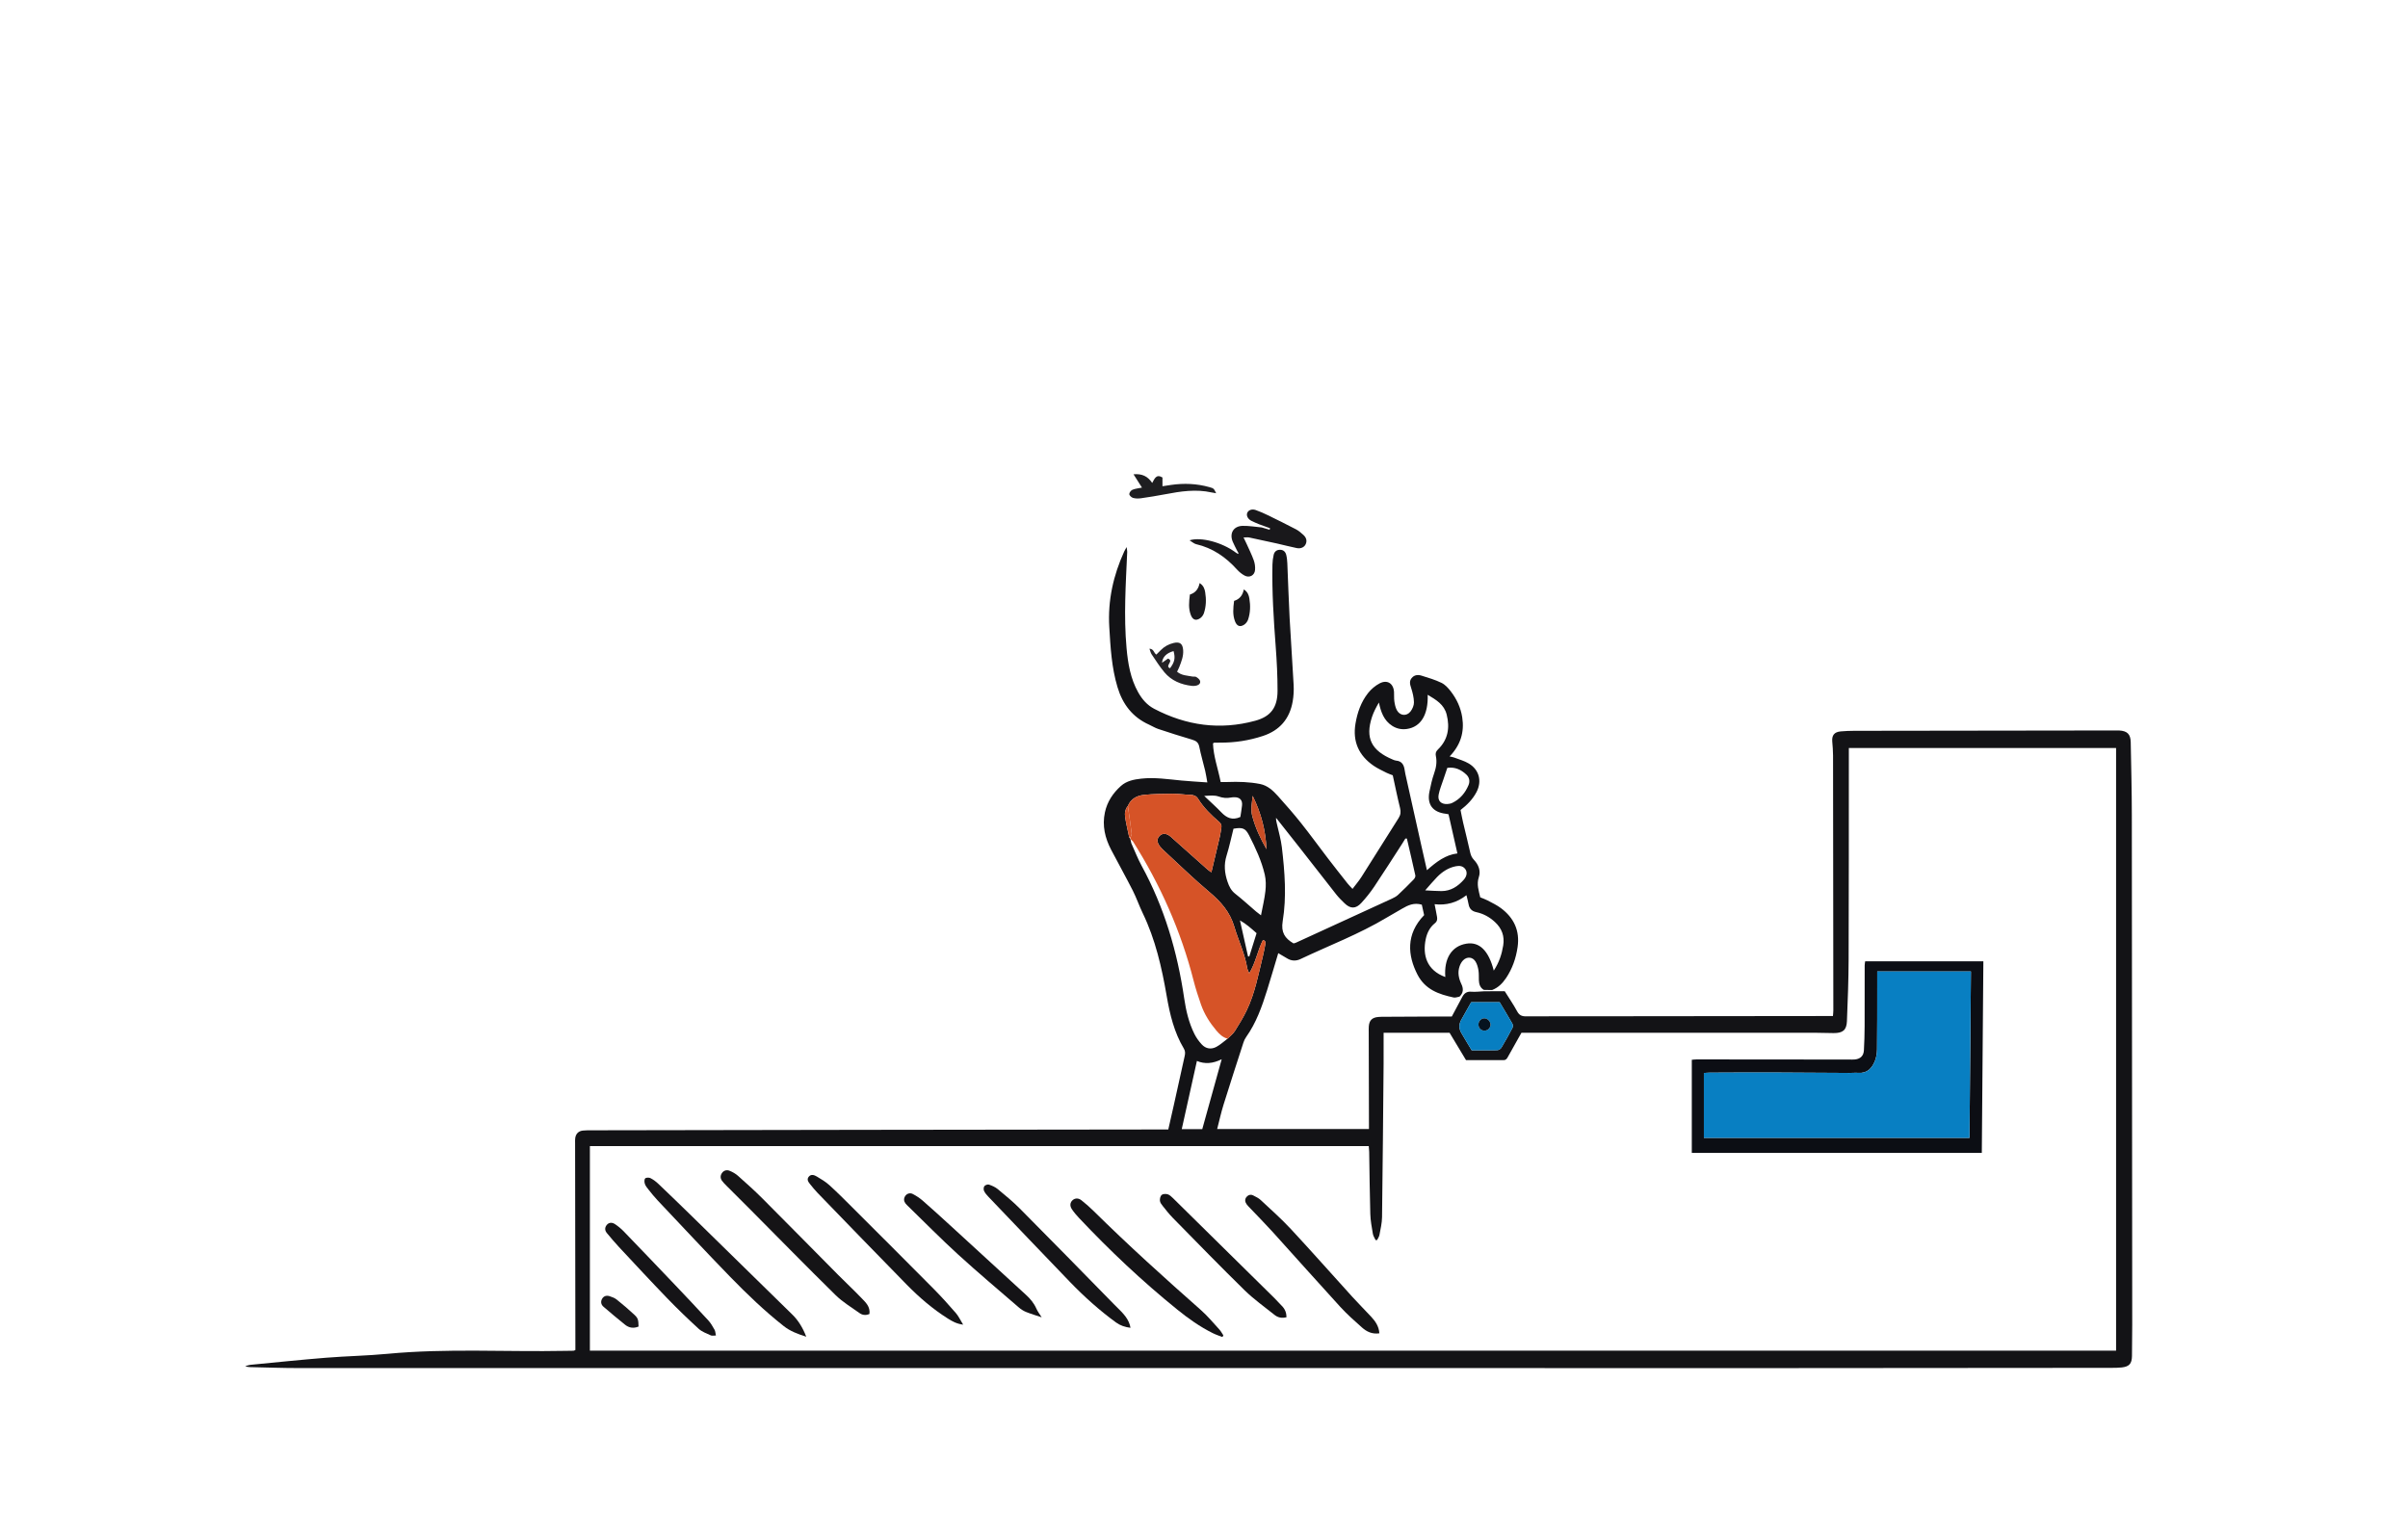 <?xml version="1.0" encoding="utf-8"?>
<svg xmlns="http://www.w3.org/2000/svg" version="1.1" width="485" height="305" viewBox="0 0 65535 41213"><svg xmlns:xlink="http://www.w3.org/1999/xlink" version="1.1" id="Ebene_1" x="0" y="-245.5" viewBox="0 0 2200 1400" style="enable-background:new 0 0 2200 1400;" space="preserve" width="65535" height="41704">
<style type="text/css">
	.st0{fill:#141315;}
	.st1{fill:#151417;}
	.st2{fill:#CECDCC;}
	.st3{fill:#D9582B;}
	.st4{fill:#2383C6;}
	.st5{fill:#19181B;}
	.st6{fill:#EEA584;}
	.st7{fill:#717071;}
	.st8{fill:#F0EFF1;}
	.st9{fill:#D45226;}
	.st10{fill:#CF5026;}
	.st11{fill:#211918;}
	.st12{fill:#087EC0;}
	.st13{fill:#6D6D6D;}
	.st14{fill:#CD4F25;}
	.st15{fill:#552516;}
	.st16{fill:#401C0F;}
	.st17{fill:#C94E25;}
	.st18{fill:#BA4824;}
	.st19{fill:#EBE7E7;}
	.st20{fill:#2E2B2E;}
	.st21{fill:#CDCCCC;}
	.st22{fill:#121215;}
	.st23{fill:#2A85C7;}
	.st24{fill:#767677;}
	.st25{fill:#D85A2D;}
	.st26{fill:#1B191C;}
	.st27{fill:#929AA4;}
	.st28{fill:#3789C9;}
	.st29{fill:#C7C6C6;}
	.st30{fill:#0B7FC2;}
	.st31{fill:#D35226;}
	.st32{fill:#0B7BBC;}
	.st33{fill:#161A22;}
	.st34{fill:#222023;}
	.st35{fill:#087EC1;}
	.st36{fill:#D4542A;}
	.st37{fill:#18171A;}
	.st38{fill:#312F33;}
	.st39{fill:#38353A;}
	.st40{fill:#1A1A1D;}
	.st41{fill:#3E3C40;}
	.st42{fill:#8E9096;}
	.st43{fill:#0A7FC2;}
	.st44{fill:#C14B24;}
	.st45{fill:#8F381F;}
	.st46{fill:#282426;}
	.st47{fill:#302626;}
	.st48{fill:#232124;}
	.st49{fill:#030B15;}
	.st50{fill:#2684C6;}
	.st51{fill:#DA5B2F;}
	.st52{fill:#3887C7;}
	.st53{fill:#191D24;}
	.st54{fill:#077EC1;}
	.st55{fill:#121216;}
	.st56{fill:#1A181B;}
	.st57{fill:#171518;}
	.st58{fill:#242226;}
	.st59{fill:#1B1A1D;}
	.st60{fill:#1E1D1F;}
	.st61{fill:#3B393E;}
	.st62{fill:#646267;}
	.st63{fill:#292C33;}
	.st64{fill:#0C7DBF;}
	.st65{fill:#040E19;}
	.st66{fill:#4D484C;}
	.st67{fill:#524F53;}
	.st68{fill:#5B585D;}
	.st69{fill:#7E7A7F;}
	.st70{fill:#E0E0E3;}
	.st71{fill:#D15126;}
	.st72{fill:#2B292D;}
	.st73{fill:#2E2C30;}
	.st74{fill:#282629;}
	.st75{fill:#373539;}
	.st76{fill:#47464B;}
	.st77{fill:#828086;}
	.st78{fill:#D65327;}
	.st79{fill:#077EC2;}
	.st80{fill:#D55226;}
	.st81{fill:#D25126;}
	.st82{fill:#19181A;}
	.st83{fill:#252427;}
	.st84{fill:#131316;}
	.st85{fill:#1E1E21;}
	.st86{fill:#CA4E25;}
	.st87{fill:#0C0E14;}
	.st88{fill:#151416;}
	.st89{fill:#141316;}
	.st90{fill:#131214;}
	.st91{fill:#06131F;}
	.st92{fill:#087FC2;}
	.st93{fill:#161618;}
	.st94{fill:#171619;}
	.st95{fill:#1E1C1F;}
	.st96{fill:#2A1C1A;}
	.st97{fill:#352420;}
	.st98{fill:#1F1E21;}
	.st99{fill:#2C2B2F;}
	.st100{fill:#D55327;}
	.st101{fill:#D45227;}
	.st102{fill:#0A0D13;}
	.st103{fill:#131215;}
	.st104{fill:#151316;}
	.st105{fill:#398BCA;}
</style>
<g>
	<path class="st84" d="M1363.1,913.96c3.87,0,7.73,0,11.67,0c3.86,6.18,7.91,12.05,11.29,18.28c1.92,3.55,4.15,4.68,8.13,4.66   c30.17-0.17,60.34-0.08,90.51-0.1c59.52-0.05,119.05-0.13,178.57-0.19c3.65,0,7.3,0,11.35,0c0.15-2.03,0.36-3.59,0.36-5.15   c-0.06-77.62-0.13-155.23-0.26-232.85c-0.01-4.26-0.35-8.53-0.72-12.77c-0.51-5.74,1.86-8.8,7.79-9.32   c4.06-0.36,8.14-0.52,12.21-0.53c79.91-0.13,159.82-0.22,239.73-0.32c0.82,0,1.63-0.03,2.45,0.02c7.28,0.41,10.36,3.37,10.5,10.62   c0.42,22.2,0.99,44.4,1.01,66.6c0.19,155.23,0.26,310.46,0.36,465.69c0.01,9.57-0.07,19.15-0.23,28.72   c-0.12,6.95-2.5,9.61-9.33,10.38c-3.23,0.36-6.51,0.37-9.77,0.37c-96.63,0.09-193.25,0.22-289.88,0.22   c-455.2,0.02-910.4,0.02-1365.6-0.02c-14.87,0-29.75-0.55-44.62-0.87c-1.51-0.03-3.02-0.22-4.59-0.91   c1.72-0.42,3.42-1.06,5.17-1.23c22.91-2.21,45.8-4.59,68.73-6.44c18.68-1.5,37.46-1.8,56.11-3.57   c54.13-5.14,108.37-1.63,162.54-2.71c2.44-0.05,4.89-0.05,7.33-0.11c0.37-0.01,0.73-0.25,1.75-0.62c0-1.74,0-3.72,0-5.7   c-0.09-61.11-0.17-122.23-0.25-183.34c0-1.63-0.11-3.29,0.15-4.88c0.64-3.82,3.03-6.19,6.93-6.63c2.82-0.32,5.7-0.24,8.55-0.25   c83.99-0.15,167.97-0.3,251.96-0.42c89.08-0.13,178.16-0.22,267.25-0.33c2.21,0,4.43,0,7.12,0c1.74-7.67,3.43-14.98,5.06-22.3   c3.31-14.89,6.56-29.8,9.89-44.69c0.55-2.45,0.69-4.56-0.75-6.95c-8.82-14.75-12.76-31.16-15.63-47.85   c-4.5-26.13-10.33-51.84-21.95-75.92c-3.27-6.77-5.7-13.94-9.1-20.64c-6.35-12.5-13.2-24.75-19.71-37.18   c-5.63-10.74-8.31-22.02-5.72-34.18c2.08-9.75,7.34-17.62,14.6-24.14c5.21-4.67,11.87-5.98,18.66-6.72   c12.28-1.34,24.39,0.56,36.55,1.72c7.64,0.73,15.31,1.13,23.77,1.74c-0.73-4.01-1.19-7.36-1.97-10.63   c-1.74-7.32-3.92-14.55-5.38-21.92c-0.81-4.1-3.09-5.52-6.74-6.59c-10.33-3.02-20.58-6.33-30.8-9.72c-2.87-0.95-5.5-2.64-8.28-3.89   c-15.15-6.8-24.2-18.63-28.91-34.31c-5.39-17.94-6.41-36.38-7.5-54.9c-1.44-24.38,3.69-47.31,13.76-69.32   c0.4-0.87,0.92-1.69,2.07-3.76c0.31,2.36,0.6,3.41,0.55,4.44c-1.3,29.29-3.27,58.59-0.6,87.9c1.28,14.01,3.54,27.78,10.63,40.39   c3.63,6.45,8.22,11.7,14.68,15.08c29.35,15.33,60.1,19.66,92.27,10.88c14.1-3.85,20.36-12.04,20.37-27.34   c0.01-13.43-0.66-26.88-1.67-40.27c-1.89-24.99-3.49-49.98-2.99-75.06c0.06-3.02,0.47-6.09,1.15-9.04c0.66-2.83,2.7-4.51,5.77-4.51   c3.12,0,4.98,1.89,5.67,4.65c0.64,2.54,0.9,5.21,1.01,7.83c0.73,16.68,1.21,33.38,2.1,50.05c1.08,20.33,2.6,40.64,3.66,60.98   c0.26,5.04-0.01,10.22-0.89,15.19c-2.78,15.81-11.86,26.39-27.25,31.44c-12.69,4.17-25.7,6.17-39.05,6.08   c-1.83-0.01-3.67,0.02-5.5,0.06c-0.16,0-0.32,0.21-0.99,0.67c0.4,11.74,4.6,22.99,7.03,35.26c2.23,0,4.19,0.06,6.15-0.01   c9.99-0.38,19.96-0.12,29.78,1.8c6.93,1.36,11.92,6.06,16.42,11.07c7.21,8.04,14.33,16.17,21.05,24.61   c8.36,10.51,16.24,21.4,24.4,32.06c5.94,7.76,12,15.42,18.06,23.09c1.25,1.58,2.71,2.99,4.58,5.04c2.95-3.93,5.85-7.29,8.21-11   c11.36-17.85,22.54-35.82,33.88-53.69c1.89-2.97,2.21-5.73,1.35-9.19c-2.45-9.86-4.45-19.82-6.67-29.94   c-1.97-0.78-3.9-1.37-5.68-2.28c-3.98-2.03-8.1-3.89-11.76-6.4c-13.56-9.3-19.37-22.12-16.62-38.49   c1.7-10.17,5.07-19.81,11.48-27.94c2.8-3.56,6.59-6.76,10.59-8.87c6.94-3.65,12.62,0.03,13.14,7.83c0.19,2.84-0.11,5.74,0.3,8.54   c0.41,2.77,0.98,5.68,2.28,8.1c2.8,5.22,8.97,5.84,12.55,1.13c1.74-2.28,3.14-5.54,3.08-8.32c-0.09-4.36-1.18-8.8-2.53-12.99   c-1.06-3.29-1.96-6.24,0.45-9.16c2.4-2.92,5.73-3.2,8.95-2.2c6.19,1.92,12.48,3.78,18.28,6.59c3.3,1.6,6.11,4.71,8.43,7.7   c5.44,7,9.14,14.93,10.52,23.76c2.11,13.54-1.47,25.38-11.54,35.79c1.68,0.39,2.96,0.53,4.11,0.98c4.53,1.74,9.36,3.03,13.47,5.5   c9.52,5.72,12.13,16.15,7.04,25.99c-3.43,6.62-8.58,11.8-14.62,16.49c0.78,3.86,1.46,7.64,2.33,11.38   c2.13,9.1,4.45,18.15,6.46,27.28c0.59,2.69,1.54,4.85,3.47,6.89c4.18,4.39,6.37,10.02,4.47,15.72c-2.2,6.6-0.14,12.34,1.28,18.51   c2.3,0.96,4.63,1.73,6.76,2.86c4.12,2.19,8.41,4.21,12.12,6.98c11.87,8.87,17.42,20.57,15.24,35.61   c-1.49,10.24-4.78,19.72-10.56,28.33c-3.25,4.83-7.21,8.8-12.77,10.92c-2.51-0.04-5.01-0.09-7.52-0.13   c-3.35-1.96-4.37-5.15-4.53-8.75c-0.13-3.04,0.12-6.13-0.37-9.11c-0.45-2.73-1.21-5.61-2.63-7.95c-2.67-4.39-7.75-4.88-11.39-1.22   c-1.5,1.5-2.6,3.62-3.29,5.66c-1.88,5.5-0.74,10.91,1.66,15.94c2.11,4.41,1.92,8.14-1.64,11.58c-1.8,0.29-3.71,1.13-5.37,0.78   c-13.61-2.9-26.09-7.25-33.13-21.04c-8.82-17.26-10.77-36.73,6.15-54.21c-0.72-3.26-1.49-6.74-2.12-9.56   c-7.27-2.1-12.67,0.57-17.98,3.65c-4.75,2.75-9.55,5.43-14.27,8.26c-25.04,15.01-52.34,25.33-78.6,37.79   c-4.08,1.94-8.29,1.82-12.28-0.66c-2.55-1.58-5.18-3.05-8.03-4.73c-3.46,11.52-6.73,22.78-10.23,33.97   c-4.69,14.96-9.9,29.71-19.11,42.67c-1.05,1.47-1.87,3.18-2.43,4.9c-6.13,18.95-12.31,37.9-18.22,56.92   c-2.26,7.27-3.88,14.74-5.82,22.23c46.48,0,92.42,0,138.68,0c0-2.22,0-4.02,0-5.83c-0.07-27.5-0.14-54.99-0.21-82.49   c0-1.83-0.08-3.67,0.07-5.5c0.44-5.46,2.96-7.99,8.47-8.55c1.62-0.17,3.26-0.17,4.89-0.18c16.71-0.09,33.42-0.18,50.14-0.25   c4.04-0.02,8.07,0,12.33,0c3.33-6.23,6.47-12.12,9.62-18c1.75-3.24,4.11-5,8.16-4.66c3.78,0.32,7.63-0.22,11.46-0.37   C1358.1,914,1360.6,913.98,1363.1,913.96z M1032.73,774.76c0,0-0.05-0.05-0.05-0.05c0.3,1.34,0.61,2.68,0.91,4.02   c3.1,6.83,5.78,13.9,9.36,20.47c20.73,37.94,32.71,78.65,38.95,121.22c1.66,11.31,4.25,22.4,9.4,32.68c1.7,3.4,4.02,6.61,6.6,9.41   c3.71,4.05,8.64,4.83,13.4,2.27c3.69-1.98,6.84-4.95,10.23-7.48c2.25-2.31,4.97-4.33,6.67-7c3.92-6.16,7.75-12.44,10.89-19.03   c7.5-15.73,10.64-32.83,14.75-49.6c0.87-3.55,1.52-7.16,2.21-10.75c0.32-1.67,0.18-3.16-2.23-3.76   c-4.83,9.6-6.49,20.43-12.49,30.48c-0.91-2.31-1.64-3.53-1.85-4.83c-2.12-13.17-8.06-25.14-11.78-37.77   c-4.02-13.64-12.42-23.05-22.95-31.88c-14.34-12.02-27.74-25.17-41.52-37.86c-1.34-1.24-2.63-2.57-3.73-4.03   c-2.68-3.56-2.61-6.83,0.01-9.35c2.44-2.35,5.52-2.4,8.91-0.07c1,0.69,1.88,1.56,2.79,2.37c10.64,9.48,21.27,18.98,31.93,28.44   c1.16,1.03,2.5,1.84,3.6,2.64c2.66-11.22,5.28-22.06,7.79-32.93c0.6-2.57,0.84-5.22,1.32-7.82c0.4-2.21-0.24-3.81-2.01-5.33   c-7.28-6.24-14.13-12.91-19.25-21.13c-1.66-2.66-4.08-3.56-7.23-3.62c-5.28-0.11-10.56-1.01-15.84-0.98   c-8.73,0.05-17.5,0.18-26.18,1.02c-6.48,0.63-12.11,3.5-14.89,10.08c-2.51,3.04-3.07,6.73-2.52,10.34   c0.95,6.19,2.47,12.29,3.75,18.43C1032.04,773.83,1032.39,774.3,1032.73,774.76z M538.93,1242.37c464.93,0,929.34,0,1394.38,0   c0-183.72,0-367.01,0-550.68c-81.1,0-162.5,0-244.16,0c0,3.49,0,6.53,0,9.58c-0.04,61.11,0.03,122.22-0.2,183.33   c-0.07,18.93-0.77,37.86-1.55,56.77c-0.33,8.14-3.85,10.88-12.19,10.81c-5.09-0.04-10.19-0.25-15.28-0.26   c-87.65-0.02-175.3-0.03-262.95-0.04c-2.23,0-4.45,0-6.93,0c-1.05,1.84-2.06,3.59-3.04,5.35c-3.09,5.5-6.19,10.99-9.24,16.5   c-0.91,1.64-1.72,3.17-4,3.16c-11.36-0.05-22.72-0.02-34.4-0.02c-4.9-8.15-9.9-16.49-14.99-24.95c-20.02,0-39.88,0-60.28,0   c0,9.81,0.07,19.18-0.01,28.54c-0.42,46.64-0.8,93.29-1.42,139.93c-0.07,5.43-1.4,10.86-2.38,16.25c-0.3,1.63-1.41,3.11-2.15,4.66   c-0.46,0.01-0.92,0.01-1.37,0.02c-0.86-1.9-2.16-3.73-2.49-5.71c-1.01-6.01-2.16-12.06-2.34-18.13   c-0.56-18.93-0.69-37.88-1.02-56.82c-0.03-1.55-0.22-3.09-0.38-5.19c-237.38,0-474.36,0-711.6,0   C538.93,1117.53,538.93,1179.62,538.93,1242.37z M1285.36,774.45c-0.46-0.01-0.92-0.03-1.38-0.04c-0.95,1.54-1.87,3.11-2.85,4.63   c-8.52,13.16-16.91,26.39-25.64,39.41c-3.5,5.22-7.5,10.18-11.75,14.82c-5.08,5.55-9.99,5.48-15.31,0.33   c-2.63-2.55-5.27-5.14-7.54-8.01c-11.48-14.54-22.83-29.19-34.26-43.78c-6.89-8.8-13.86-17.54-20.79-26.31   c-0.14,2.22,0.46,4.1,0.88,6.02c1.54,6.94,3.58,13.84,4.41,20.87c2.65,22.49,4.45,45.17,0.76,67.59   c-1.67,10.14,1.92,15.63,9.91,20.27c0.62-0.18,1.43-0.3,2.15-0.63c29.22-13.38,58.43-26.77,87.62-40.21c2.01-0.93,4.09-2,5.69-3.49   c4.92-4.57,9.68-9.33,14.36-14.15c0.86-0.89,1.71-2.54,1.48-3.61C1290.65,796.9,1287.97,785.69,1285.36,774.45z M1323.41,752.25   c-1.01-0.18-1.78-0.37-2.57-0.46c-11.92-1.41-17.26-8.54-14.86-20.26c1.14-5.56,2.35-11.17,4.24-16.51   c1.87-5.29,2.77-10.44,1.63-15.97c-0.44-2.14-0.22-3.97,1.8-5.91c9.25-8.89,11.14-19.82,8.07-31.98   c-2.33-9.25-9.55-13.4-17.34-18.08c0.57,18.31-6.31,29.33-18.91,31.22c-4.8,0.72-9.34-0.19-13.46-2.81   c-7.69-4.89-10.37-12.68-12.21-21.33c-2.53,4.35-4.81,8.63-6.31,13.18c-6.28,19.11-0.76,30.7,19.08,38.97   c0.94,0.39,1.92,0.82,2.91,0.91c5.31,0.45,7.2,3.92,7.85,8.59c0.17,1.21,0.38,2.41,0.64,3.6c4.91,22.03,9.82,44.05,14.74,66.07   c1.54,6.88,3.12,13.75,4.97,21.88c8.56-7.54,16.82-14.03,27.84-15.33C1328.73,775.65,1326.08,764,1323.41,752.25z M1364.75,895.11   c4.96-7.6,7.31-15,8.61-22.92c1.41-8.62-1.26-15.63-7.5-21.43c-4.85-4.51-10.53-7.68-17.01-9.06c-4.15-0.89-6.39-3.13-7.12-7.23   c-0.45-2.54-1.17-5.03-1.95-8.27c-8.89,6.9-18.47,9.44-29.1,8.24c0.85,4.39,1.62,7.96,2.22,11.56c0.37,2.25,0.12,4.16-2.02,5.87   c-4.62,3.69-7.16,8.91-8.32,14.56c-2.94,14.27,0.7,28.26,17.91,34.54c-1.35-16.89,5.79-28.24,19.17-30.47   C1351.49,868.51,1360.06,876.68,1364.75,895.11z M1152.07,844.59c1.49-7.89,3.25-14.97,4.04-22.15c0.55-4.97,0.53-10.27-0.6-15.1   c-2.93-12.53-8.37-24.2-14.2-35.62c-3.46-6.77-5.98-7.69-14.37-6.27c-2.04,8.06-3.77,16.43-6.31,24.55   c-2.57,8.2-1.84,15.93,0.86,23.87c1.48,4.35,3.27,8.04,7.05,11c6.57,5.15,12.72,10.83,19.06,16.26   C1148.77,842.14,1150.05,843.03,1152.07,844.59z M1344.58,967.92c8.31,0,15.85,0.11,23.37-0.11c1.3-0.04,3.08-1.15,3.76-2.29   c3.56-5.93,6.91-11.99,10.12-18.11c0.53-1.02,0.46-2.85-0.12-3.86c-3.81-6.69-7.83-13.27-11.61-19.6c-9.05,0-17.56,0-26,0   c-3.15,5.63-6.13,10.96-9.12,16.27c-2.18,3.87-2.17,7.82-0.01,11.61C1338.1,957.3,1341.43,962.65,1344.58,967.92z M1116.17,976.09   c-8.12,4-15.38,4.6-22.65,1.56c-4.63,20.85-9.2,41.4-13.85,62.29c6.38,0,12.76,0,18.75,0   C1104.33,1018.71,1110.11,997.89,1116.17,976.09z M1322.3,709.85c-1.39,4.09-2.51,7.31-3.57,10.55c-1.51,4.6-3.42,9.13-4.34,13.85   c-1.1,5.67,2.11,8.91,7.88,8.66c1.57-0.07,3.25-0.42,4.66-1.1c7.07-3.42,11.81-9.12,14.77-16.24c1.43-3.44,0.75-6.95-1.98-9.55   C1334.84,711.36,1329.1,708.86,1322.3,709.85z M1302.08,821.78c5.66,0.27,10.26,0.66,14.87,0.66c8.55,0,15.06-4.32,20.46-10.45   c2.88-3.27,3.21-6.95,1.4-9.51c-2.19-3.09-5.41-3.39-8.73-2.73c-6.81,1.33-12.38,5.02-17.14,9.87   C1309.41,813.22,1306.2,817.13,1302.08,821.78z M1133.21,754.74c0.5-3.36,1.14-6.94,1.54-10.55c0.54-4.88-2.03-7.56-7.02-7.51   c-1.01,0.01-2.04,0.06-3.03,0.26c-3.88,0.77-7.57,0.42-11.36-0.92c-3.74-1.32-7.71-0.82-13.13-0.51   c5.99,5.71,10.99,10.13,15.58,14.94C1120.54,755.42,1125.69,758.09,1133.21,754.74z M1157.12,784.18   c-0.81-16.7-4.64-32.57-12.67-48.74c-0.49,4.77-1.05,8.17-1.13,11.57c-0.06,2.41,0.24,4.92,0.87,7.25   C1147.05,764.83,1151.65,774.68,1157.12,784.18z M1148.04,860.91c-5.08-4.52-9.63-8.59-15.19-11.68   c2.47,10.99,4.93,21.97,7.4,32.96c0.38-0.02,0.77-0.04,1.15-0.06C1143.57,875.17,1145.75,868.22,1148.04,860.91z"/>
	<path class="st5" d="M1130.18,511.26c-1.33-2.71-2.81-5.36-3.96-8.15c-3.13-7.63,0.75-14.18,9.04-14.38   c5.8-0.14,11.63,0.91,17.45,1.43c2.41,0.71,4.82,1.43,7.24,2.14c0.14-0.47,0.28-0.93,0.43-1.4c-3.34-1.21-6.67-2.43-10.01-3.64   c-2.42-1.06-4.92-1.97-7.24-3.22c-3.09-1.66-4.5-4.57-3.7-6.95c0.9-2.65,4.18-4.08,7.77-2.84c3.83,1.33,7.57,3.01,11.22,4.79   c8.59,4.18,17.16,8.41,25.62,12.85c2.48,1.3,4.71,3.21,6.79,5.13c2.38,2.21,3.57,5.01,2.16,8.28c-1.24,2.89-4.36,4.49-8.24,3.73   c-5.98-1.18-11.87-2.8-17.83-4.13c-8.52-1.91-17.06-3.76-25.6-5.54c-1.33-0.28-2.77-0.04-5.18-0.04c1.12,2.32,1.99,4.04,2.77,5.79   c2.24,5,4.72,9.93,6.56,15.08c1,2.78,1.44,6,1.17,8.94c-0.44,4.88-5.09,7.36-9.44,5.07c-2.64-1.38-5.1-3.41-7.11-5.64   c-10.21-11.33-22.21-19.6-37.28-23.1c-1.94-0.45-3.61-2.08-6.02-3.53c10.66-3.29,29.76,1.96,41.88,10.93   c0.79,0.51,1.57,1.01,2.36,1.52c0.18-0.21,0.35-0.42,0.53-0.64C1131.1,512.92,1130.64,512.09,1130.18,511.26z"/>
	<path class="st85" d="M1043.33,453.77c-2.63-4.13-4.95-7.8-7.73-12.17c7.8-0.68,12.92,1.74,17.08,7.9   c2.13-3.72,3.62-8.44,9.37-4.98c0,2.2,0,4.76,0,8c2.77-0.42,5.31-0.82,7.85-1.19c11.82-1.71,23.52-1.24,35.05,2.01   c4.01,1.13,4,1.18,6.16,5.59c-1.59-0.28-2.88-0.44-4.14-0.73c-14.26-3.19-28.29-1.06-42.34,1.64c-7.37,1.42-14.8,2.61-22.23,3.67   c-2.37,0.34-4.96,0.31-7.24-0.33c-1.43-0.4-3.35-2.19-3.42-3.45c-0.07-1.32,1.52-3.4,2.89-3.98   C1037.15,454.69,1040.04,454.47,1043.33,453.77z"/>
	<path class="st58" d="M1050.14,600.99c4.03,0.08,3.93,3.8,6.29,5.36c1.37-1.36,2.77-2.72,4.13-4.11c3.22-3.28,7.07-5.39,11.55-6.47   c5.77-1.39,8.43,0.53,8.85,6.52c0.39,5.47-1.59,10.39-3.51,15.31c-0.58,1.48-1.35,2.89-2.06,4.37c4.2,3.6,9.23,3.49,13.91,4.42   c1.19,0.24,2.66-0.16,3.59,0.41c1.4,0.86,3.07,2.13,3.5,3.56c0.7,2.33-1.16,3.77-3.29,4.32c-1.34,0.35-2.83,0.42-4.21,0.26   c-9.83-1.15-18.63-4.74-25.08-12.44c-4.28-5.12-7.88-10.82-11.63-16.37C1051.25,604.75,1050.91,602.96,1050.14,600.99z    M1068.95,618.83c4.24-5.62,5-9.3,3.25-15.66c-6.21,1.6-10.22,5.44-10.54,10.65c2.1-1.47,3.92-2.75,5.46-3.82   C1072.97,612.26,1063.77,616.63,1068.95,618.83z"/>
	<path class="st5" d="M1087.12,551.49c5.1-1.56,7.82-5.09,8.87-10.46c3.55,2.16,4.59,5.3,5.09,8.33c1.06,6.45,0.92,12.98-1.19,19.24   c-0.59,1.76-1.99,3.61-3.53,4.62c-3.89,2.54-6.74,1.29-8.41-3.07C1085.68,564.22,1086.26,558.2,1087.12,551.49z"/>
	<path class="st78" d="M1030.46,744.6c2.78-6.58,8.42-9.45,14.89-10.08c8.68-0.85,17.45-0.97,26.18-1.02   c5.28-0.03,10.55,0.88,15.84,0.98c3.15,0.06,5.57,0.96,7.23,3.62c5.12,8.22,11.97,14.89,19.25,21.13c1.77,1.52,2.41,3.12,2.01,5.33   c-0.48,2.6-0.72,5.25-1.32,7.82c-2.52,10.87-5.13,21.71-7.79,32.93c-1.11-0.8-2.45-1.62-3.6-2.64   c-10.66-9.46-21.29-18.96-31.93-28.44c-0.91-0.81-1.79-1.68-2.79-2.37c-3.38-2.33-6.46-2.28-8.91,0.07   c-2.63,2.52-2.69,5.79-0.01,9.35c1.1,1.46,2.39,2.79,3.73,4.03c13.78,12.69,27.17,25.84,41.52,37.86   c10.53,8.83,18.93,18.25,22.95,31.88c3.72,12.63,9.66,24.6,11.78,37.77c0.21,1.3,0.95,2.51,1.85,4.83   c6-10.06,7.65-20.88,12.49-30.48c2.41,0.6,2.55,2.09,2.23,3.76c-0.7,3.59-1.34,7.2-2.21,10.75c-4.11,16.78-7.25,33.87-14.75,49.6   c-3.14,6.58-6.97,12.86-10.89,19.03c-1.7,2.67-4.41,4.69-6.67,7c-4.33-1.18-7.44-4.09-10.21-7.39   c-6.07-7.21-11.07-15.09-14.15-24.02c-2.45-7.09-4.8-14.25-6.65-21.51c-11.56-45.47-30.43-87.74-55.44-127.34   c-0.8-0.77-1.6-1.54-2.4-2.31c0,0,0.05,0.05,0.05,0.05c0.02-0.42,0.05-0.84,0.07-1.25c0.39-1.29,1.23-2.63,1.08-3.85   C1032.86,761.29,1031.63,752.95,1030.46,744.6z"/>
	<path class="st54" d="M1344.58,967.92c-3.15-5.27-6.48-10.62-9.6-16.09c-2.16-3.79-2.17-7.73,0.01-11.61   c2.99-5.32,5.97-10.65,9.12-16.27c8.44,0,16.95,0,26,0c3.78,6.33,7.8,12.9,11.61,19.6c0.58,1.01,0.65,2.85,0.12,3.86   c-3.21,6.13-6.56,12.18-10.12,18.11c-0.68,1.14-2.46,2.25-3.76,2.29C1360.43,968.03,1352.9,967.92,1344.58,967.92z M1361.76,944.4   c-0.07-3.06-2.94-5.84-5.87-5.67c-2.89,0.17-5.13,2.64-5.13,5.66c0,3.26,2.59,5.76,5.77,5.57   C1359.46,949.77,1361.82,947.27,1361.76,944.4z"/>
	<path class="st86" d="M1157.12,784.18c-5.47-9.5-10.07-19.34-12.93-29.92c-0.63-2.33-0.93-4.84-0.87-7.25   c0.08-3.41,0.63-6.8,1.13-11.57C1152.48,751.61,1156.31,767.47,1157.12,784.18z"/>
	<path class="st78" d="M1030.46,744.6c1.17,8.35,2.4,16.69,3.42,25.06c0.15,1.22-0.7,2.57-1.08,3.85c-0.37-0.07-0.74-0.12-1.11-0.14   c-1.28-6.14-2.81-12.24-3.75-18.43C1027.39,751.33,1027.95,747.64,1030.46,744.6z"/>
	<path class="st87" d="M1812.05,886.61c-0.48,58.8-0.94,116.57-1.42,175.05c-88.31,0-176.43,0-264.96,0c0-28.13,0-56.35,0-85.07   c1.28-0.1,2.82-0.34,4.36-0.34c46.47,0.03,92.93,0.08,139.4,0.12c1.83,0,3.69,0.12,5.5-0.1c4.88-0.59,7.69-3.34,7.98-8.31   c0.42-7.31,0.63-14.64,0.66-21.96c0.09-18.53,0.02-37.06,0.05-55.59c0-1.38,0.31-2.76,0.44-3.8   C1740.01,886.61,1775.63,886.61,1812.05,886.61z M1556.71,1047.96c80.9,0,161.44,0,242.65,0c0.44-50.73,0.89-101.25,1.33-152.1   c-28.94,0-57.12,0-85.6,0c0,5.34,0.01,10.21,0,15.08c-0.03,18.72,0.04,37.45-0.18,56.17c-0.04,3.58-0.67,7.38-2,10.68   c-2.69,6.62-7.12,11.36-15.21,10.73c-2.63-0.2-5.29,0.1-7.94,0.08c-23.63-0.13-47.25-0.34-70.88-0.4   c-18.94-0.05-37.89,0.07-56.83,0.14c-1.75,0.01-3.5,0.2-5.34,0.31C1556.71,1008.62,1556.71,1028.06,1556.71,1047.96z"/>
	<path class="st88" d="M794.35,1208.83c-3.48,1.53-6.53,1.02-9.08-0.81c-7.43-5.31-15.44-10.1-21.89-16.44   c-26.01-25.56-51.51-51.63-77.22-77.49c-7.47-7.51-15.01-14.96-22.48-22.46c-1.43-1.44-2.89-2.89-4.07-4.53   c-1.56-2.17-1.62-4.6-0.13-6.87c1.7-2.57,4.41-3.28,7-2.26c2.78,1.09,5.55,2.67,7.78,4.65c7.61,6.76,15.21,13.57,22.4,20.77   c23.18,23.21,46.16,46.62,69.26,69.91c7.03,7.09,14.35,13.89,21.25,21.1C790.88,1198.27,795.21,1202.12,794.35,1208.83z"/>
	<path class="st57" d="M736.6,1229.62c-7.94-2.53-14.66-5.06-20.5-9.66c-17.48-13.78-33.53-29.15-49-45.07   c-22.42-23.08-44.37-46.63-66.46-70.03c-2.93-3.1-5.59-6.47-8.26-9.81c-1.26-1.58-2.62-3.27-3.23-5.13c-0.5-1.52-0.6-4,0.3-4.93   c0.86-0.89,3.54-0.94,4.86-0.26c2.67,1.38,5.17,3.28,7.36,5.37c10.33,9.83,20.57,19.75,30.77,29.72   c30.59,29.91,61.14,59.86,91.69,89.8C729.1,1214.49,733.55,1221.49,736.6,1229.62z"/>
	<path class="st89" d="M879.95,1218.61c-6.15-0.83-10.08-3.14-14-5.61c-13.88-8.73-26.2-19.4-37.62-31.03   c-27.25-27.76-54.26-55.76-81.33-83.7c-2.4-2.48-4.59-5.19-6.75-7.88c-1.68-2.08-3.53-4.44-1.28-7.06   c2.18-2.53,5.05-1.41,7.28-0.09c4.01,2.38,8.1,4.83,11.53,7.94c7.09,6.42,13.84,13.22,20.61,19.98   c24.94,24.9,49.89,49.78,74.69,74.81c7.02,7.08,13.69,14.52,20.22,22.05C875.74,1210.81,877.33,1214.35,879.95,1218.61z"/>
	<path class="st89" d="M1116.79,1229.92c-2.94-1.18-5.97-2.17-8.8-3.58c-11.73-5.82-22.32-13.35-32.47-21.57   c-31.88-25.79-61.63-53.85-89.73-83.68c-2.36-2.51-4.64-5.17-6.54-8.04c-2.09-3.17-1.58-6.22,0.79-8.27   c2.11-1.82,5.14-2.05,7.87,0.09c3.84,3.01,7.54,6.24,11.01,9.66c31.74,31.36,64.84,61.23,98.28,90.76   c6.08,5.37,11.31,11.7,16.81,17.7c1.47,1.6,2.48,3.62,3.71,5.44C1117.42,1228.94,1117.1,1229.43,1116.79,1229.92z"/>
	<path class="st1" d="M1032.82,1221.49c-5.08-0.69-9.32-2.06-13.21-4.9c-15.2-11.08-29.13-23.6-42.16-37.11   c-24.89-25.82-49.62-51.77-74.39-77.71c-1.54-1.61-3.08-3.36-4-5.34c-0.57-1.22-0.48-3.42,0.3-4.4c0.79-1.01,3.04-1.79,4.21-1.39   c2.84,0.97,5.77,2.27,8.06,4.16c6.89,5.71,13.85,11.41,20.14,17.75c29,29.21,57.82,58.6,86.59,88.03   c5.36,5.49,11.53,10.48,13.9,18.28C1032.48,1219.58,1032.58,1220.33,1032.82,1221.49z"/>
	<path class="st88" d="M1260.22,1226.52c-6.72,0.93-11.62-1.56-15.76-5.21c-6.86-6.06-13.75-12.18-19.92-18.92   c-20.76-22.69-41.16-45.71-61.81-68.51c-6.7-7.4-13.73-14.49-20.6-21.73c-1.12-1.18-2.31-2.32-3.24-3.64   c-1.56-2.21-1.77-4.64,0.08-6.74c1.62-1.84,3.86-2.37,6.11-1.19c2.33,1.22,4.83,2.37,6.71,4.13c9.37,8.75,19,17.28,27.71,26.66   c19,20.44,37.46,41.37,56.22,62.03c5.48,6.03,11.27,11.77,16.81,17.75C1256.43,1215.35,1259.78,1219.9,1260.22,1226.52z"/>
	<path class="st89" d="M951.71,1211.9c-4.7-1.58-9.52-2.99-14.17-4.85c-2.41-0.96-4.72-2.45-6.69-4.15   c-18.64-16.1-37.5-31.96-55.68-48.56c-15.78-14.41-30.78-29.67-46.11-44.56c-0.58-0.57-1.18-1.13-1.67-1.77   c-1.67-2.15-1.89-4.48-0.45-6.81c1.41-2.28,4.36-3.37,6.99-2c3.22,1.68,6.35,3.72,9.08,6.1c8.59,7.5,17.02,15.18,25.42,22.87   c22.98,21.04,45.89,42.15,68.9,63.16c3.96,3.62,7.29,7.55,9.48,12.53C948.07,1206.75,950.1,1209.31,951.71,1211.9z"/>
	<path class="st90" d="M1175.39,1211.79c-4.07,1.13-7.77,0.44-10.97-2.13c-9.19-7.39-18.91-14.24-27.3-22.45   c-22.25-21.78-43.95-44.13-65.77-66.34c-3.27-3.33-6.14-7.06-9.06-10.72c-1.11-1.4-2.4-3.07-2.55-4.72   c-0.17-1.78,0.35-4.32,1.56-5.35c1.21-1.02,3.83-1.11,5.52-0.59c1.82,0.56,3.43,2.14,4.87,3.54c11.2,10.97,22.32,22.01,33.48,33.01   c19.72,19.43,39.46,38.85,59.16,58.29c2.32,2.29,4.42,4.79,6.74,7.07C1173.99,1204.27,1175.32,1207.7,1175.39,1211.79z"/>
	<path class="st1" d="M654.07,1228.51c-2,0-3.51,0.43-4.59-0.08c-3.82-1.79-8.08-3.24-11.1-6c-9.9-9.04-19.56-18.36-28.87-28.01   c-14.83-15.36-29.33-31.03-43.9-46.64c-3.88-4.16-7.56-8.51-11.18-12.9c-1.86-2.25-2.1-4.84-0.19-7.27   c1.82-2.32,4.69-2.83,7.65-0.85c2.85,1.9,5.57,4.13,7.95,6.6c15.68,16.24,31.28,32.55,46.84,48.9   c10.23,10.75,20.42,21.54,30.46,32.48c2.3,2.5,4.01,5.59,5.71,8.57C653.57,1224.58,653.58,1226.28,654.07,1228.51z"/>
	<path class="st5" d="M583.4,1220.33c-4.75,1.98-8.85,1.13-12.39-1.71c-6.66-5.34-13.19-10.84-19.66-16.4   c-2.23-1.92-2.77-4.58-1.3-7.2c1.5-2.68,4.14-3.31,6.89-2.43c2.29,0.73,4.7,1.64,6.53,3.12c5.54,4.45,10.99,9.05,16.16,13.91   C583.05,1212.84,583.22,1214.25,583.4,1220.33z"/>
	<path class="st91" d="M1361.76,944.4c0.07,2.87-2.29,5.38-5.23,5.56c-3.18,0.2-5.77-2.3-5.77-5.57c0-3.03,2.24-5.5,5.13-5.66   C1358.81,938.56,1361.69,941.33,1361.76,944.4z"/>
	<path class="st92" d="M1556.71,1047.96c0-19.89,0-39.34,0-59.3c1.84-0.11,3.59-0.3,5.34-0.31c18.94-0.07,37.89-0.19,56.83-0.14   c23.63,0.06,47.25,0.27,70.88,0.4c2.65,0.01,5.31-0.29,7.94-0.08c8.09,0.63,12.53-4.11,15.21-10.73c1.34-3.3,1.96-7.1,2-10.68   c0.22-18.72,0.15-37.45,0.18-56.17c0.01-4.87,0-9.74,0-15.08c28.48,0,56.65,0,85.6,0c-0.45,50.85-0.89,101.37-1.33,152.1   C1718.16,1047.96,1637.61,1047.96,1556.71,1047.96z"/>
	<path class="st5" d="M1127.5,557.27c5.1-1.56,7.82-5.09,8.87-10.46c3.55,2.16,4.59,5.3,5.09,8.33c1.07,6.45,0.92,12.98-1.19,19.24   c-0.59,1.76-1.99,3.61-3.53,4.62c-3.89,2.54-6.74,1.29-8.41-3.07C1126.05,570,1126.63,563.98,1127.5,557.27z"/>
</g>
</svg></svg>
